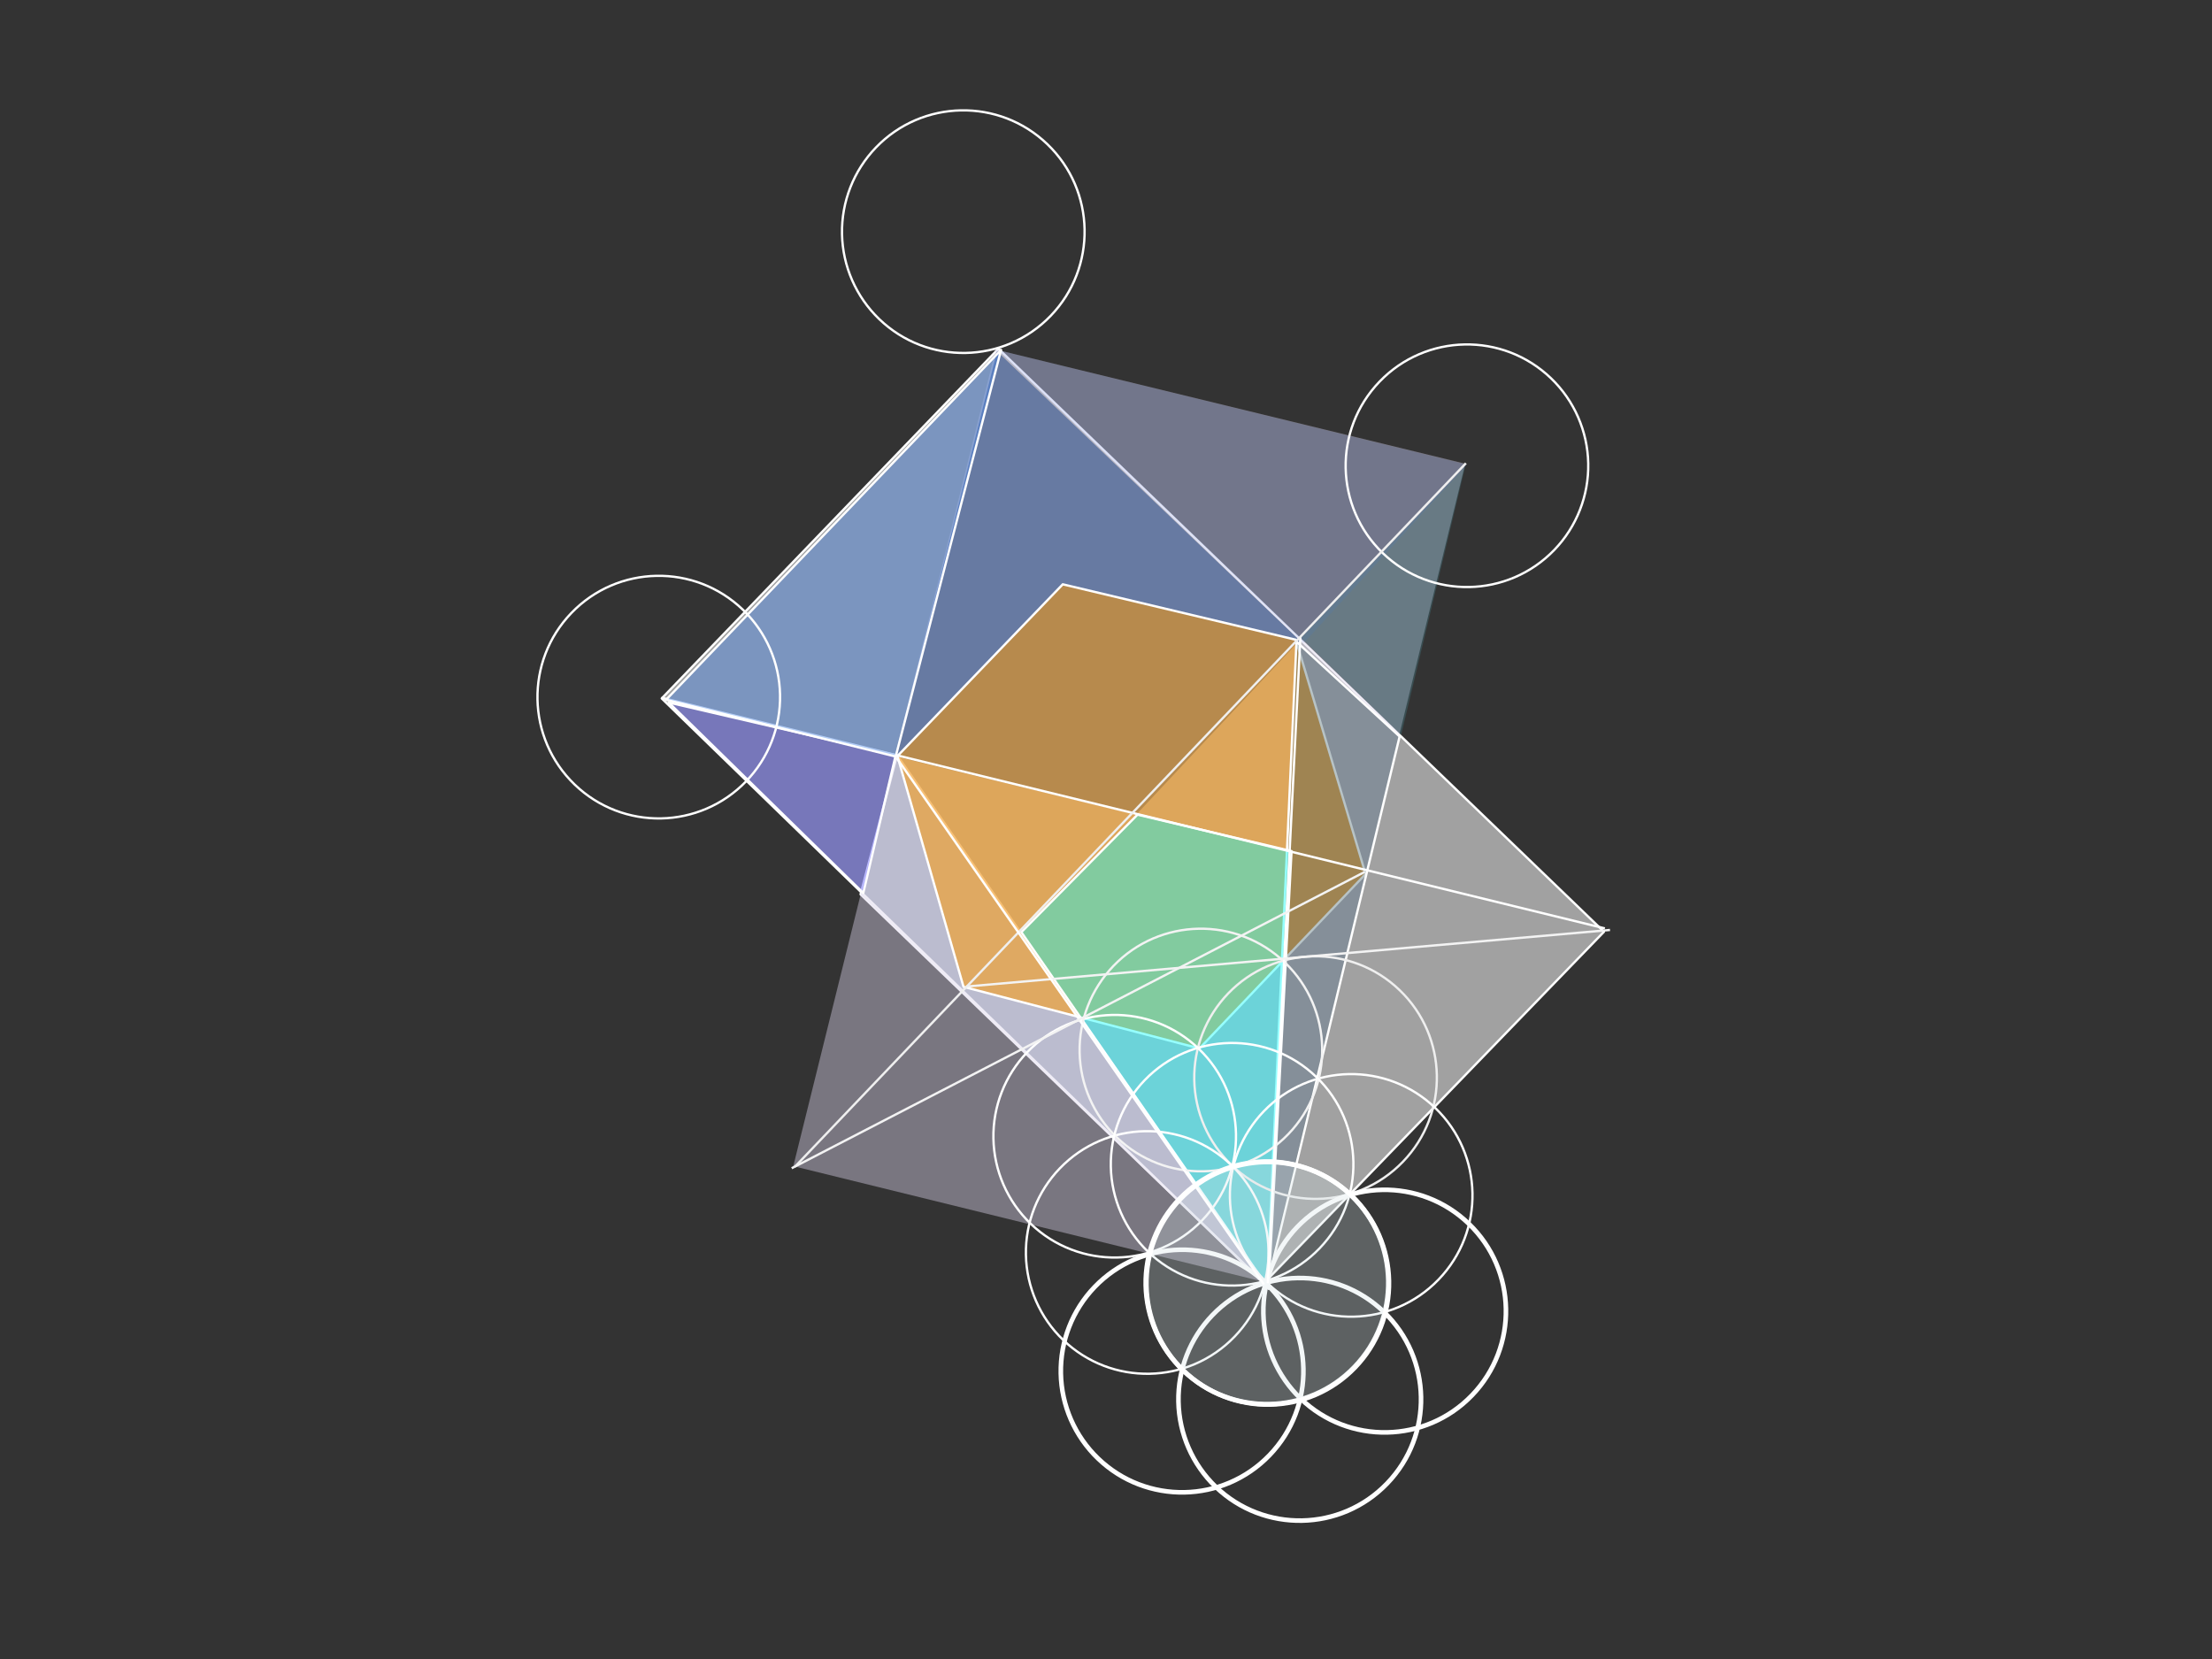 <?xml version="1.0" standalone="yes"?>

<svg version="1.1" viewBox="0.0 0.0 960.0 720.0" fill="none" stroke="none" stroke-linecap="square" stroke-miterlimit="10" xmlns="http://www.w3.org/2000/svg" xmlns:xlink="http://www.w3.org/1999/xlink"><rect x="0.0" y="0.0" width="960.0" height="720.0" fill="#333333" stroke="none"/><clipPath id="p.0"><path d="m0 0l960.0 0l0 720.0l-960.0 0l0 -720.0z" clip-rule="nonzero"></path></clipPath><g clip-path="url(#p.0)"><path fill="#000000" fill-opacity="0.0" d="m0 0l960.0 0l0 720.0l-960.0 0z" fill-rule="nonzero"></path><path fill="#4a86e8" fill-opacity="0.327" d="m389.315 327.753l-15.829 60.391l176.483 170.031z" fill-rule="nonzero"></path><path stroke="#ffffff" stroke-width="1.0" stroke-linejoin="round" stroke-linecap="butt" d="m389.315 327.753l-15.829 60.391l176.483 170.031z" fill-rule="nonzero"></path><path fill="#ffffff" fill-opacity="0.542" d="m433.306 151.358l-146.117 151.76l261.27 253.828l147.65 -152.562z" fill-rule="nonzero"></path><path stroke="#ffffff" stroke-width="1.0" stroke-linejoin="round" stroke-linecap="butt" d="m433.306 151.358l-146.117 151.76l261.27 253.828l147.65 -152.562z" fill-rule="nonzero"></path><path fill="#d9d2e9" fill-opacity="0.419" d="m635.906 201.242l-203.769 -49.548l-87.846 354.412l205.226 50.468z" fill-rule="nonzero"></path><path fill="#1c4587" fill-opacity="0.519" d="m432.703 152.444l-43.974 175.895l104.365 25.213l70.945 -75.635z" fill-rule="nonzero"></path><path fill="#ff9900" fill-opacity="0.527" d="m418.163 428.283l102.384 26.741l72.117 -75.702l-30.255 -101.673l-101.172 -24.062l-71.752 74.537z" fill-rule="nonzero"></path><path stroke="#ffffff" stroke-width="1.0" stroke-linejoin="round" stroke-linecap="butt" d="m418.163 428.283l102.384 26.741l72.117 -75.702l-30.255 -101.673l-101.172 -24.062l-71.752 74.537z" fill-rule="nonzero"></path><path fill="#0c343d" fill-opacity="0.296" d="m549.968 557.643l57.461 -238.006l-44.76 -41.136z" fill-rule="nonzero"></path><path stroke="#ffffff" stroke-width="1.0" stroke-linejoin="round" stroke-linecap="butt" d="m549.968 557.643l57.461 -238.006l-44.76 -41.136z" fill-rule="nonzero"></path><path fill="#00ffff" fill-opacity="0.411" d="m493.68 353.551l-50.423 51.008l107.297 154.79l9.969 -189.968z" fill-rule="nonzero"></path><path stroke="#ffffff" stroke-width="1.0" stroke-linejoin="round" stroke-linecap="butt" d="m493.68 353.551l-50.423 51.008l107.297 154.79l9.969 -189.968z" fill-rule="nonzero"></path><path fill="#45818e" fill-opacity="0.335" d="m635.906 202.441l-71.281 74.365l43.464 42.16z" fill-rule="nonzero"></path><path fill="#327cf4" fill-opacity="0.096" d="m432.703 151.856l133.095 127.234l70.945 -77.396z" fill-rule="nonzero"></path><path fill="#000000" fill-opacity="0.0" d="m598.714 165.627l0 0c20.161 -20.952 53.489 -21.594 74.441 -1.433l0 0c10.062 9.681 15.865 22.963 16.134 36.924c0.269 13.96 -5.019 27.456 -14.701 37.517l0 0c-20.161 20.952 -53.489 21.594 -74.441 1.433l0 0c-20.952 -20.161 -21.594 -53.489 -1.433 -74.441z" fill-rule="nonzero"></path><path stroke="#ffffff" stroke-width="1.0" stroke-linejoin="round" stroke-linecap="butt" d="m598.714 165.627l0 0c20.161 -20.952 53.489 -21.594 74.441 -1.433l0 0c10.062 9.681 15.865 22.963 16.134 36.924c0.269 13.96 -5.019 27.456 -14.701 37.517l0 0c-20.161 20.952 -53.489 21.594 -74.441 1.433l0 0c-20.952 -20.161 -21.594 -53.489 -1.433 -74.441z" fill-rule="nonzero"></path><path fill="#000000" fill-opacity="0.0" d="m608.881 504.174l0 0c-20.161 20.952 -53.489 21.594 -74.441 1.433l0 0c-10.062 -9.681 -15.865 -22.963 -16.134 -36.924c-0.269 -13.96 5.019 -27.456 14.701 -37.517l0 0c20.161 -20.952 53.489 -21.594 74.441 -1.433l0 0c20.952 20.161 21.594 53.489 1.433 74.441z" fill-rule="nonzero"></path><path stroke="#efefef" stroke-width="1.0" stroke-linejoin="round" stroke-linecap="butt" d="m608.881 504.174l0 0c-20.161 20.952 -53.489 21.594 -74.441 1.433l0 0c-10.062 -9.681 -15.865 -22.963 -16.134 -36.924c-0.269 -13.96 5.019 -27.456 14.701 -37.517l0 0c20.161 -20.952 53.489 -21.594 74.441 -1.433l0 0c20.952 20.161 21.594 53.489 1.433 74.441z" fill-rule="nonzero"></path><path fill="#000000" fill-opacity="0.0" d="m535.819 580.074l0 0c-20.161 20.952 -53.489 21.594 -74.441 1.433l0 0c-10.062 -9.681 -15.865 -22.963 -16.134 -36.924c-0.269 -13.96 5.019 -27.456 14.701 -37.517l0 0c20.161 -20.952 53.489 -21.594 74.441 -1.433l0 0c20.952 20.161 21.594 53.489 1.433 74.441z" fill-rule="nonzero"></path><path stroke="#ffffff" stroke-width="1.0" stroke-linejoin="round" stroke-linecap="butt" d="m535.819 580.074l0 0c-20.161 20.952 -53.489 21.594 -74.441 1.433l0 0c-10.062 -9.681 -15.865 -22.963 -16.134 -36.924c-0.269 -13.96 5.019 -27.456 14.701 -37.517l0 0c20.161 -20.952 53.489 -21.594 74.441 -1.433l0 0c20.952 20.161 21.594 53.489 1.433 74.441z" fill-rule="nonzero"></path><path fill="#000000" fill-opacity="0.0" d="m624.345 555.301l0 0c-20.161 20.952 -53.489 21.594 -74.441 1.433l0 0c-10.062 -9.681 -15.865 -22.963 -16.134 -36.924c-0.269 -13.96 5.019 -27.456 14.701 -37.517l0 0c20.161 -20.952 53.489 -21.594 74.441 -1.433l0 0c20.952 20.161 21.594 53.489 1.433 74.441z" fill-rule="nonzero"></path><path stroke="#ffffff" stroke-width="1.0" stroke-linejoin="round" stroke-linecap="butt" d="m624.345 555.301l0 0c-20.161 20.952 -53.489 21.594 -74.441 1.433l0 0c-10.062 -9.681 -15.865 -22.963 -16.134 -36.924c-0.269 -13.96 5.019 -27.456 14.701 -37.517l0 0c20.161 -20.952 53.489 -21.594 74.441 -1.433l0 0c20.952 20.161 21.594 53.489 1.433 74.441z" fill-rule="nonzero"></path><path fill="#000000" fill-opacity="0.0" d="m521.714 529.625l0 0c-20.161 20.952 -53.489 21.594 -74.441 1.433l0 0c-10.062 -9.681 -15.865 -22.963 -16.134 -36.924c-0.269 -13.96 5.019 -27.456 14.701 -37.517l0 0c20.161 -20.952 53.489 -21.594 74.441 -1.433l0 0c20.952 20.161 21.594 53.489 1.433 74.441z" fill-rule="nonzero"></path><path stroke="#ffffff" stroke-width="1.0" stroke-linejoin="round" stroke-linecap="butt" d="m521.714 529.625l0 0c-20.161 20.952 -53.489 21.594 -74.441 1.433l0 0c-10.062 -9.681 -15.865 -22.963 -16.134 -36.924c-0.269 -13.96 5.019 -27.456 14.701 -37.517l0 0c20.161 -20.952 53.489 -21.594 74.441 -1.433l0 0c20.952 20.161 21.594 53.489 1.433 74.441z" fill-rule="nonzero"></path><path fill="#000000" fill-opacity="0.0" d="m587.812 593.252l0 0c-20.161 20.952 -53.489 21.594 -74.441 1.433l0 0c-10.061 -9.681 -15.865 -22.963 -16.134 -36.924c-0.269 -13.96 5.019 -27.456 14.701 -37.517l0 0c20.161 -20.952 53.489 -21.594 74.441 -1.433l0 0c20.952 20.161 21.594 53.489 1.433 74.441z" fill-rule="nonzero"></path><path stroke="#ffffff" stroke-width="2.0" stroke-linejoin="round" stroke-linecap="butt" d="m587.812 593.252l0 0c-20.161 20.952 -53.489 21.594 -74.441 1.433l0 0c-10.061 -9.681 -15.865 -22.963 -16.134 -36.924c-0.269 -13.96 5.019 -27.456 14.701 -37.517l0 0c20.161 -20.952 53.489 -21.594 74.441 -1.433l0 0c20.952 20.161 21.594 53.489 1.433 74.441z" fill-rule="nonzero"></path><path fill="#000000" fill-opacity="0.0" d="m559.119 492.204l0 0c-20.161 20.952 -53.489 21.594 -74.441 1.433l0 0c-10.062 -9.681 -15.865 -22.963 -16.134 -36.924c-0.269 -13.96 5.019 -27.456 14.701 -37.517l0 0c20.161 -20.952 53.489 -21.594 74.441 -1.433l0 0c20.952 20.161 21.594 53.489 1.433 74.441z" fill-rule="nonzero"></path><path stroke="#f3f3f3" stroke-width="1.0" stroke-linejoin="round" stroke-linecap="butt" d="m559.119 492.204l0 0c-20.161 20.952 -53.489 21.594 -74.441 1.433l0 0c-10.062 -9.681 -15.865 -22.963 -16.134 -36.924c-0.269 -13.96 5.019 -27.456 14.701 -37.517l0 0c20.161 -20.952 53.489 -21.594 74.441 -1.433l0 0c20.952 20.161 21.594 53.489 1.433 74.441z" fill-rule="nonzero"></path><path fill="#000000" fill-opacity="0.0" d="m572.666 541.796l0 0c-20.161 20.952 -53.489 21.594 -74.441 1.433l0 0c-10.062 -9.681 -15.865 -22.963 -16.134 -36.924c-0.269 -13.96 5.019 -27.456 14.701 -37.517l0 0c20.161 -20.952 53.489 -21.594 74.441 -1.433l0 0c20.952 20.161 21.594 53.489 1.433 74.441z" fill-rule="nonzero"></path><path stroke="#ffffff" stroke-width="1.0" stroke-linejoin="round" stroke-linecap="butt" d="m572.666 541.796l0 0c-20.161 20.952 -53.489 21.594 -74.441 1.433l0 0c-10.062 -9.681 -15.865 -22.963 -16.134 -36.924c-0.269 -13.96 5.019 -27.456 14.701 -37.517l0 0c20.161 -20.952 53.489 -21.594 74.441 -1.433l0 0c20.952 20.161 21.594 53.489 1.433 74.441z" fill-rule="nonzero"></path><path fill="#000000" fill-opacity="0.0" d="m638.868 605.521l0 0c-20.161 20.952 -53.489 21.594 -74.441 1.433l0 0c-10.062 -9.681 -15.865 -22.963 -16.134 -36.924c-0.269 -13.96 5.019 -27.456 14.701 -37.517l0 0c20.161 -20.952 53.489 -21.594 74.441 -1.433l0 0c20.952 20.161 21.594 53.489 1.433 74.441z" fill-rule="nonzero"></path><path stroke="#ffffff" stroke-width="2.0" stroke-linejoin="round" stroke-linecap="butt" d="m638.868 605.521l0 0c-20.161 20.952 -53.489 21.594 -74.441 1.433l0 0c-10.062 -9.681 -15.865 -22.963 -16.134 -36.924c-0.269 -13.96 5.019 -27.456 14.701 -37.517l0 0c20.161 -20.952 53.489 -21.594 74.441 -1.433l0 0c20.952 20.161 21.594 53.489 1.433 74.441z" fill-rule="nonzero"></path><path fill="#000000" fill-opacity="0.0" d="m550.969 631.527l0 0c-20.161 20.952 -53.489 21.594 -74.441 1.433l0 0c-10.062 -9.681 -15.865 -22.963 -16.134 -36.924c-0.269 -13.96 5.019 -27.456 14.701 -37.517l0 0c20.161 -20.952 53.489 -21.594 74.441 -1.433l0 0c20.952 20.161 21.594 53.489 1.433 74.441z" fill-rule="nonzero"></path><path stroke="#ffffff" stroke-width="2.0" stroke-linejoin="round" stroke-linecap="butt" d="m550.969 631.527l0 0c-20.161 20.952 -53.489 21.594 -74.441 1.433l0 0c-10.062 -9.681 -15.865 -22.963 -16.134 -36.924c-0.269 -13.96 5.019 -27.456 14.701 -37.517l0 0c20.161 -20.952 53.489 -21.594 74.441 -1.433l0 0c20.952 20.161 21.594 53.489 1.433 74.441z" fill-rule="nonzero"></path><path fill="#000000" fill-opacity="0.0" d="m602.019 643.802l0 0c-20.161 20.952 -53.489 21.594 -74.441 1.433l0 0c-10.062 -9.681 -15.865 -22.963 -16.134 -36.924c-0.269 -13.96 5.019 -27.456 14.701 -37.517l0 0c20.161 -20.952 53.489 -21.594 74.441 -1.433l0 0c20.952 20.161 21.594 53.489 1.433 74.441z" fill-rule="nonzero"></path><path stroke="#ffffff" stroke-width="2.0" stroke-linejoin="round" stroke-linecap="butt" d="m602.019 643.802l0 0c-20.161 20.952 -53.489 21.594 -74.441 1.433l0 0c-10.062 -9.681 -15.865 -22.963 -16.134 -36.924c-0.269 -13.96 5.019 -27.456 14.701 -37.517l0 0c20.161 -20.952 53.489 -21.594 74.441 -1.433l0 0c20.952 20.161 21.594 53.489 1.433 74.441z" fill-rule="nonzero"></path><path fill="#d0e0e3" fill-opacity="0.265" d="m512.231 520.431l0 0c20.161 -20.952 53.489 -21.594 74.441 -1.433l0 0c10.062 9.681 15.865 22.963 16.134 36.924c0.269 13.96 -5.019 27.456 -14.701 37.517l0 0c-20.161 20.952 -53.489 21.594 -74.441 1.433l0 0c-20.952 -20.161 -21.594 -53.489 -1.433 -74.441z" fill-rule="nonzero"></path><path stroke="#ffffff" stroke-width="2.0" stroke-linejoin="round" stroke-linecap="butt" d="m512.231 520.431l0 0c20.161 -20.952 53.489 -21.594 74.441 -1.433l0 0c10.062 9.681 15.865 22.963 16.134 36.924c0.269 13.96 -5.019 27.456 -14.701 37.517l0 0c-20.161 20.952 -53.489 21.594 -74.441 1.433l0 0c-20.952 -20.161 -21.594 -53.489 -1.433 -74.441z" fill-rule="nonzero"></path><path fill="#000000" fill-opacity="0.0" d="m287.554 302.932l408.472 99.874" fill-rule="nonzero"></path><path stroke="#ffffff" stroke-width="1.0" stroke-linejoin="round" stroke-linecap="butt" d="m287.554 302.932l408.472 99.874" fill-rule="nonzero"></path><path fill="#000000" fill-opacity="0.0" d="m550.26 556.417l14.079 -279.37" fill-rule="nonzero"></path><path stroke="#ffffff" stroke-width="1.0" stroke-linejoin="round" stroke-linecap="butt" d="m550.26 556.417l14.079 -279.37" fill-rule="nonzero"></path><path fill="#000000" fill-opacity="0.0" d="m698.235 403.642l-278.331 24.472" fill-rule="nonzero"></path><path stroke="#f3f3f3" stroke-width="1.0" stroke-linejoin="round" stroke-linecap="butt" d="m698.235 403.642l-278.331 24.472" fill-rule="nonzero"></path><path fill="#000000" fill-opacity="0.0" d="m345.341 505.995l290.52 -304.598" fill-rule="nonzero"></path><path stroke="#efefef" stroke-width="1.0" stroke-linejoin="round" stroke-linecap="butt" d="m345.341 505.995l290.52 -304.598" fill-rule="nonzero"></path><path fill="#000000" fill-opacity="0.0" d="m389.541 329.506l158.74 227.559" fill-rule="nonzero"></path><path stroke="#ffffff" stroke-width="1.0" stroke-linejoin="round" stroke-linecap="butt" d="m389.541 329.506l158.74 227.559" fill-rule="nonzero"></path><path fill="#000000" fill-opacity="0.0" d="m591.877 378.622l-247.843 128.157" fill-rule="nonzero"></path><path stroke="#f3f3f3" stroke-width="1.0" stroke-linejoin="round" stroke-linecap="butt" d="m591.877 378.622l-247.843 128.157" fill-rule="nonzero"></path><path fill="#0000ff" fill-opacity="0.265" d="m388.73 327.753l-14.071 59.803l-84.43 -82.669z" fill-rule="nonzero"></path><path stroke="#ffffff" stroke-width="1.0" stroke-linejoin="round" stroke-linecap="butt" d="m388.73 327.753l-14.071 59.803l-84.43 -82.669z" fill-rule="nonzero"></path><path fill="#4a86e8" fill-opacity="0.427" d="m434.462 151.856l-45.732 176.483l-99.675 -24.625z" fill-rule="nonzero"></path><path stroke="#ffffff" stroke-width="1.0" stroke-linejoin="round" stroke-linecap="butt" d="m434.462 151.856l-45.732 176.483l-99.675 -24.625z" fill-rule="nonzero"></path><path fill="#000000" fill-opacity="0.0" d="m247.965 266.045l0 0c20.161 -20.952 53.489 -21.594 74.441 -1.433l0 0c10.062 9.681 15.865 22.963 16.134 36.924c0.269 13.96 -5.019 27.456 -14.701 37.517l0 0c-20.161 20.952 -53.489 21.594 -74.441 1.433l0 0c-20.952 -20.161 -21.594 -53.489 -1.433 -74.441z" fill-rule="nonzero"></path><path stroke="#ffffff" stroke-width="1.0" stroke-linejoin="round" stroke-linecap="butt" d="m247.965 266.045l0 0c20.161 -20.952 53.489 -21.594 74.441 -1.433l0 0c10.062 9.681 15.865 22.963 16.134 36.924c0.269 13.96 -5.019 27.456 -14.701 37.517l0 0c-20.161 20.952 -53.489 21.594 -74.441 1.433l0 0c-20.952 -20.161 -21.594 -53.489 -1.433 -74.441z" fill-rule="nonzero"></path><path fill="#000000" fill-opacity="0.0" d="m456.005 137.041l0 0c-20.161 20.952 -53.489 21.594 -74.441 1.433l0 0c-10.062 -9.681 -15.865 -22.963 -16.134 -36.924c-0.269 -13.96 5.019 -27.456 14.701 -37.517l0 0c20.161 -20.952 53.489 -21.594 74.441 -1.433l0 0c20.952 20.161 21.594 53.489 1.433 74.441z" fill-rule="nonzero"></path><path stroke="#ffffff" stroke-width="1.0" stroke-linejoin="round" stroke-linecap="butt" d="m456.005 137.041l0 0c-20.161 20.952 -53.489 21.594 -74.441 1.433l0 0c-10.062 -9.681 -15.865 -22.963 -16.134 -36.924c-0.269 -13.96 5.019 -27.456 14.701 -37.517l0 0c20.161 -20.952 53.489 -21.594 74.441 -1.433l0 0c20.952 20.161 21.594 53.489 1.433 74.441z" fill-rule="nonzero"></path></g></svg>


